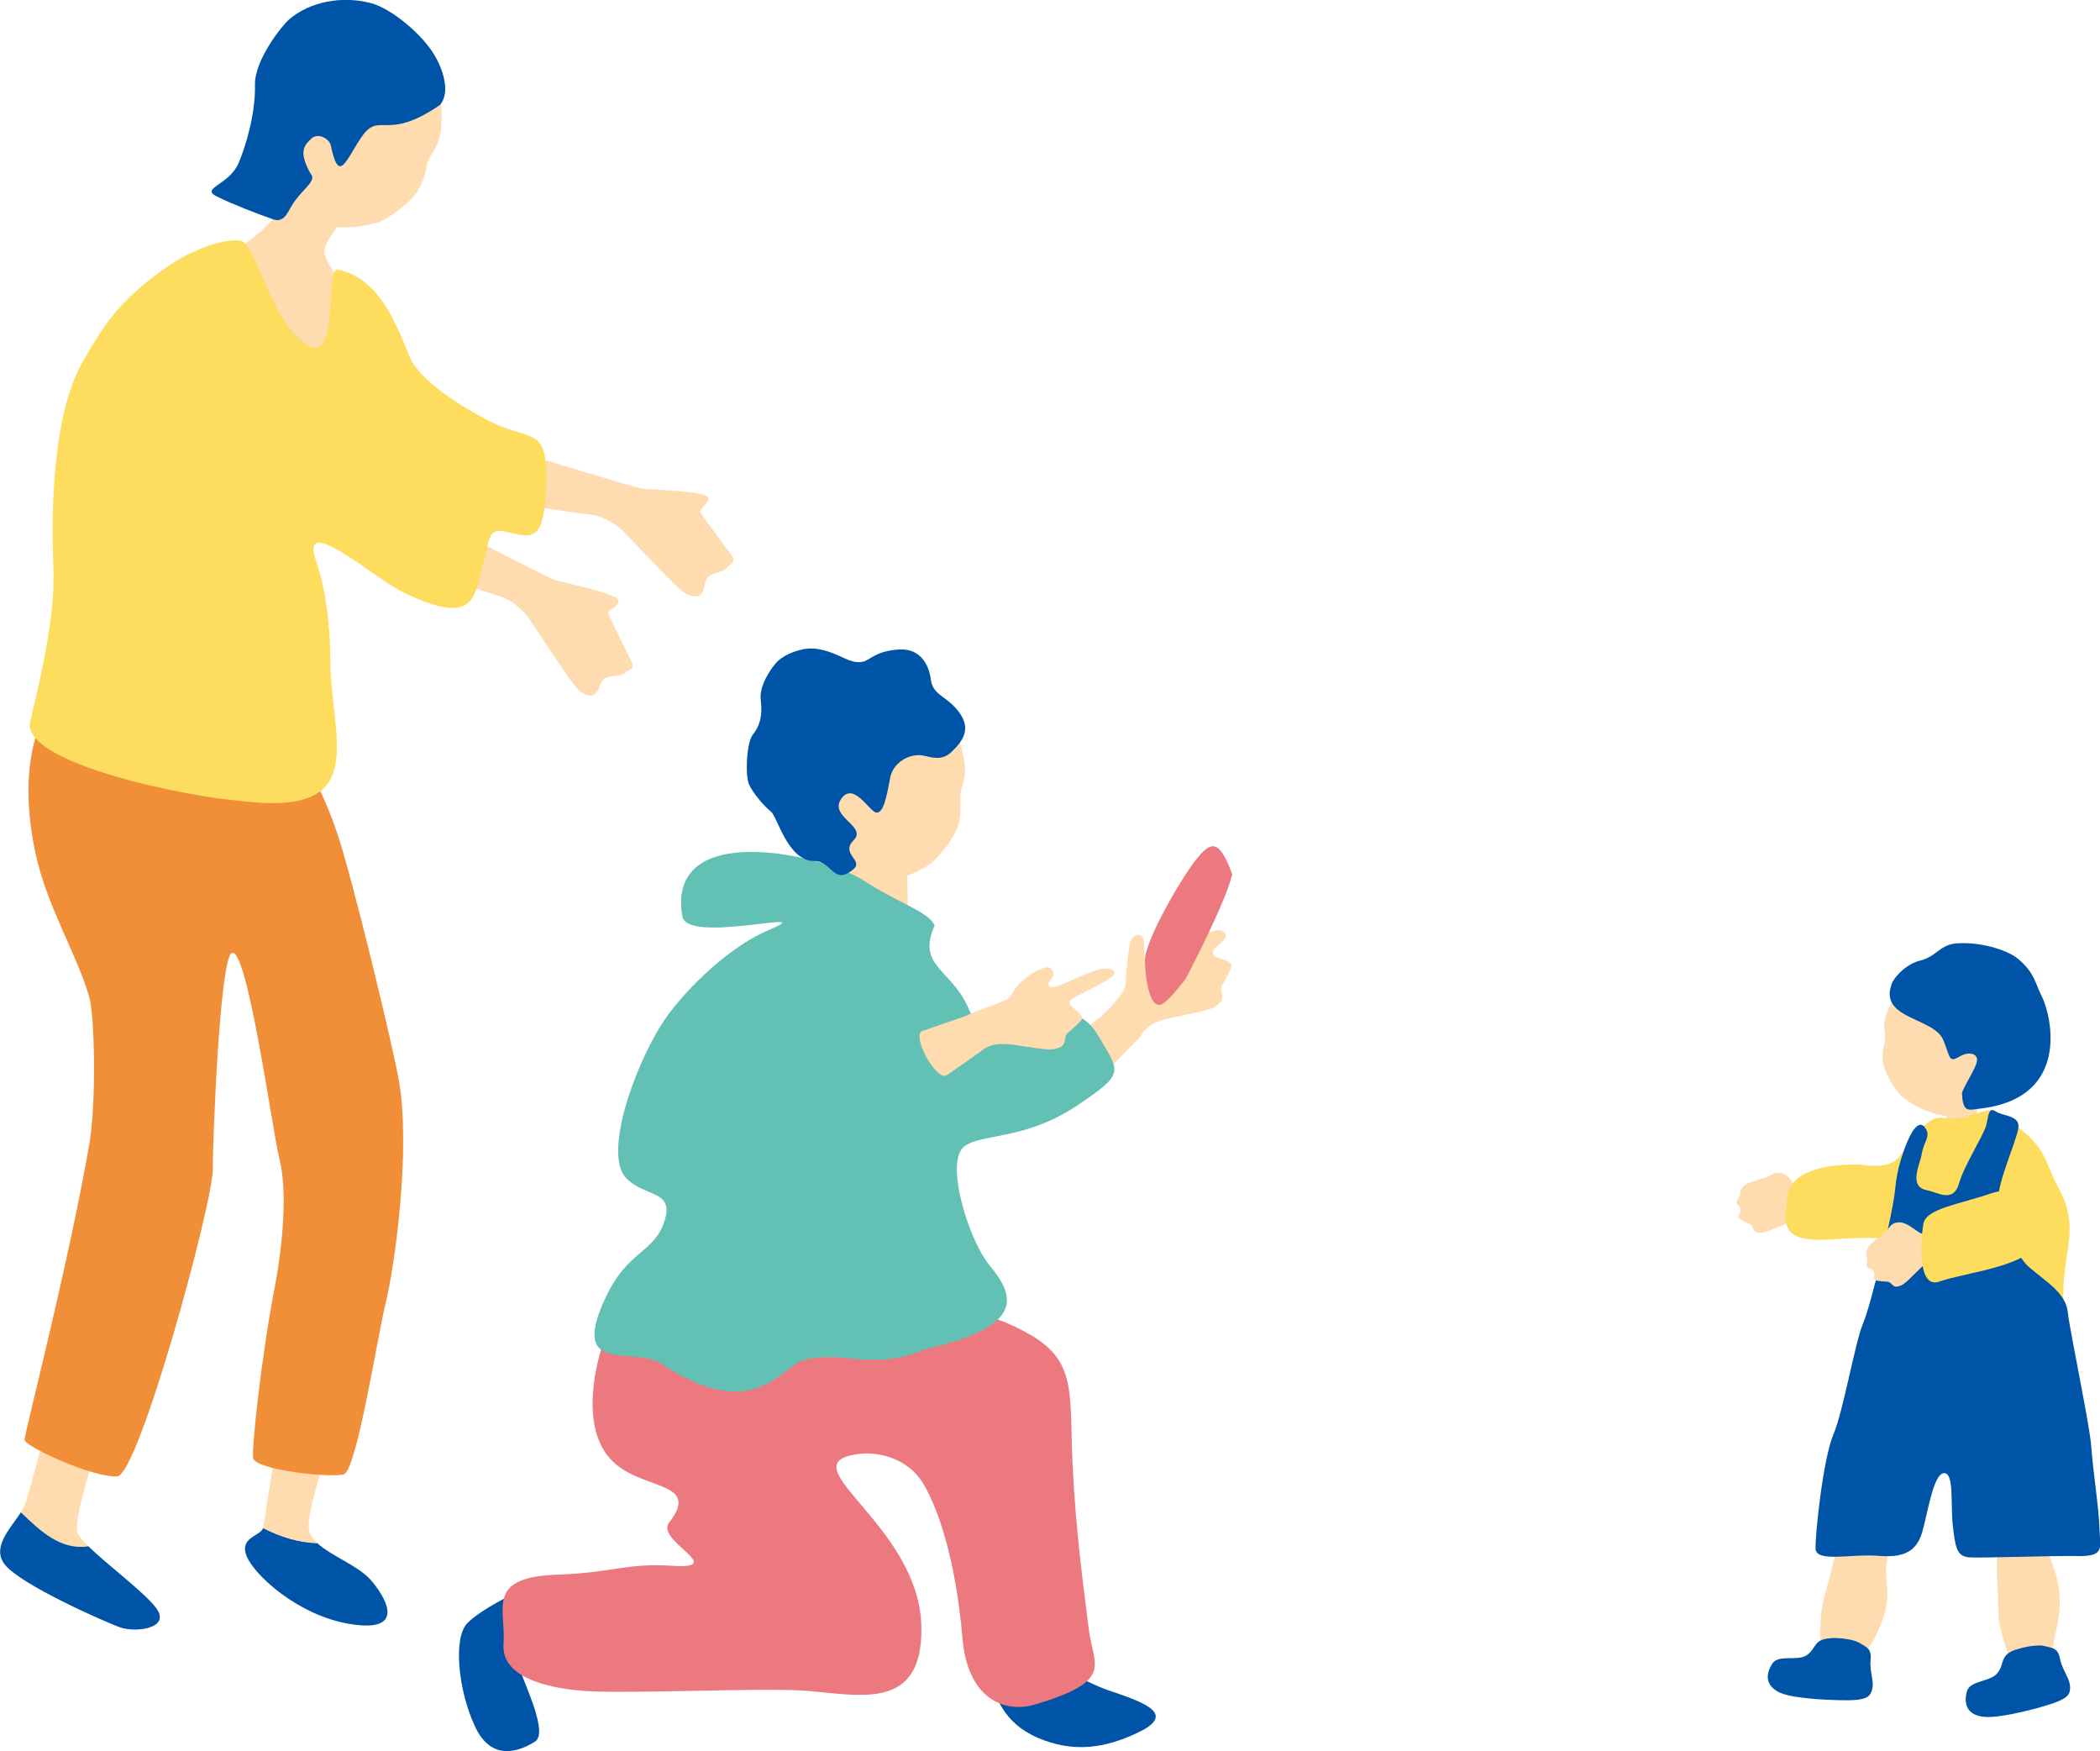 <svg height="98.67" viewBox="0 0 118.36 98.67" width="118.36" xmlns="http://www.w3.org/2000/svg"><g fill="#ffdbb0"><path d="m14.1 28.97c.75.36 13.92 4.56 14.32 4.72s1.04.63 1.45 1.24 2.32 3.54 2.66 3.87.76.53 1.02.29.26-.69.56-.87.92-.1 1.11-.3.61-.18.35-.7-1.15-2.31-1.27-2.6c-.12-.28.57-.39.56-.78-.01-.4-3.14-1-3.65-1.18-.51-.19-14.21-7.24-14.85-7.49s-2.26 3.8-2.26 3.8z"/><path d="m18.61 26.93c.8.22 14.5 2.03 14.93 2.11s1.14.44 1.65.96c.51.53 2.91 3.07 3.3 3.34s.84.39 1.05.1c.21-.28.13-.73.4-.95.26-.23.89-.26 1.04-.5.15-.23.57-.29.22-.75s-1.54-2.07-1.71-2.33.5-.48.42-.87-3.26-.43-3.8-.52-15.27-4.61-15.94-4.74-1.55 4.14-1.55 4.14z"/><path d="m1.17 85.21c.09-.14.17-.28.22-.41.36-.92 1.4-5.2 1.61-5.83 0 0 2.96.08 2.86 1.02s-1.85 5.58-1.47 6.43c.08.18.3.43.59.71-1.53.24-2.7-.83-3.81-1.92z"/></g><path d="m1.17 85.21c1.11 1.08 2.28 2.16 3.81 1.92 1.04 1.02 3.08 2.53 3.8 3.45.91 1.18-1.13 1.43-2.01 1.12-.88-.32-5.58-2.39-6.49-3.53-.79-.98.34-2.08.9-2.96z" fill="#0054a7"/><path d="m17.88 86.95c.79.74 2.35 1.27 3.09 2.16 1 1.21 1.71 2.88-1.23 2.4-2.94-.47-5.44-2.78-5.85-3.85-.4-1.05.78-1.09.94-1.56.96.49 2.01.82 3.06.85z" fill="#0054a7"/><path d="m15.91 80.6s2.69-.11 2.7.42c0 .53-1.26 3.74-1.21 5.04.01.34.2.63.48.89-1.05-.02-2.1-.36-3.06-.85 0-.01 0-.02.01-.03.12-.5.65-4.78 1.08-5.47z" fill="#ffdbb0"/><path d="m3.21 39.19c-.1.15-2.54 2.62-1.21 8.89.64 3 2.39 5.8 3.04 8.14.29 1.04.4 5.82 0 8.21-1.15 6.7-3.72 16.58-3.66 16.72.21.46 3.98 2.14 5.22 2.04s5.4-15.42 5.39-17.27c0-1.71.4-11.89 1.07-12.22.87-.43 2.31 10.11 2.68 11.56.47 1.84.22 4.8-.29 7.46-.74 3.86-1.31 9.2-1.17 9.49.31.62 4.19 1.07 5.08.87.74-.16 1.91-7.78 2.38-9.67.52-2.12 1.4-8.58.76-12.42-.32-1.91-2.62-11.45-3.49-14.03-1.42-4.23-3.18-5.64-3.37-5.82-.37-.36-12.44-1.95-12.44-1.95z" fill="#f18e38"/><path d="m18.31 14.32c.19.78.63.89 1.05 2.3s.58 2.71-.42 4.01-.95 4.03-3.66 2.61-4.43-3.09-5.53-4.54c-1.09-1.45-1.18-2.03.85-3.12 2.03-1.1 2.89-1.47 4.17-2.61s1.85-2.66 2.67-2.27 2.13.95 1.93 1.47-1.31 1.67-1.06 2.16z" fill="#ffdbb0"/><path d="m18.61 37.03c0-1.76-.25-3.85-.79-5.4-1-2.87 3.29.97 4.91 1.75 3.91 1.88 3.97.39 4.4-1.2.51-1.88.33-2.43 1.36-2.22 1.4.29 2.15.74 2.28-2.39.13-3.24-.49-2.78-2.45-3.51-.86-.32-4.53-2.24-5.24-3.98-.91-2.24-1.83-4.43-4.08-4.9-.68.14.11 5.4-1.69 4.25-2.14-1.36-2.82-5.74-3.78-5.87-.91-.12-2.69.46-4.25 1.57-2.65 1.89-3.44 3.22-4.62 5.26-.97 1.67-1.6 4.51-1.69 8.79-.08 3.6.55 3.9-1.22 11.28-1.07 2.57 9.45 4.52 11.57 4.64 7.78 1.05 5.29-3.43 5.29-8.06z" fill="#fedc5e"/><path d="m14.94 9.21c.44 1.82 1.61 3.01 2.79 3.36 1.17.36 2.38.31 3.59-.04 1.01-.45 1.93-1.31 2.2-1.73.24-.38.42-.86.51-1.35.2-1.14.96-.89.85-3.34-.03-.75-.56-4.28-3.67-5.41-2.74-.99-7.19 4.7-6.26 8.51z" fill="#ffdbb0"/><path d="m24.8 5.91c.54-.63.26-1.77-.24-2.68-.65-1.2-2.45-2.74-3.67-3.06-1.62-.42-3.42-.08-4.59.92-.39.33-1.96 2.29-1.93 3.69.04 1.62-.52 3.45-.91 4.38-.54 1.29-2.2 1.43-1.24 1.91.77.39 2.41 1.03 3.18 1.29.69.23.83-.52 1.22-1.04.56-.76 1.23-1.16.89-1.53-.75-1.32-.3-1.64.04-1.98s1.01-.03 1.1.4c.45 2.16.82.86 1.7-.45 1.05-1.56 1.35.28 4.44-1.84z" fill="#0054a7"/><path d="m62.64 56.7c.59-.68.81-.96.81-1.36s.11-1.36.19-1.94.35-.82.64-.69.14.59.25 1.43.33.45.75.26 2.06-1.55 2.53-1.72c.48-.17 1.01-.46 1.24-.08s-.64.69-.69 1.02.3.32.77.52.24.44.01.91-.37.45-.28.89c.08.44-.03.52-.36.77s-1.42.41-2.35.61c-.92.21-1.48.39-1.9 1.12-.03.04-1.45 1.47-1.51 1.55-1.25.9-3.16-1.06-.71-2.69.3-.28.51-.48.6-.59z" fill="#ffdbb0"/><path d="m69.45 49.27c-.77-2.18-1.3-1.75-2.03-.84-.74.9-2.91 4.56-2.89 5.71.03 1.15.3 2.76.96 2.44.41-.19 1.34-1.44 1.34-1.44s2.21-4.16 2.62-5.87z" fill="#ed7980"/><path d="m51.14 48.84c-.15-.03-2.13-.26-2.32-.32-.14.32-.55 2.88-.61 3.34-.1.77-.18 1.89 0 2.99.17.4 2.46 1.79 2.73-1.22.1-1.11.23-2.59.22-2.96 0-.62-.06-1.61-.02-1.83z" fill="#ffdbb0"/><path d="m45.51 47.23c.88 1.6 2.28 2.42 3.48 2.46s2.33-.31 3.37-.95c.84-.68 1.49-1.73 1.63-2.18.13-.42.18-.92.14-1.4-.1-1.12.67-1.08-.05-3.36-.22-.69-1.62-3.89-4.83-4.16-2.83-.24-5.57 6.26-3.73 9.61z" fill="#ffdbb0"/><path d="m29.03 89.76c.8.37-.02 3.39.29 4.35s1.59 3.55.83 4.03c-.76.47-2.41 1.23-3.38-.86s-1.23-5.03-.42-5.83c.8-.8 2.68-1.68 2.68-1.68z" fill="#0054a7"/><path d="m57.8 91.58c-1.27.33-2.66 1.26-2.18 2.62.49 1.36.88 2.86 2.87 3.72s3.83.61 5.76-.35.4-1.59-1.53-2.24c-1.93-.64-3.73-1.78-4.92-3.76z" fill="#0054a7"/><path d="m38.28 71.81c1.16.23 3.99.06 5.98.73s2.78 2.48 5.65 1.71c3.18-.86 5.75-.45 8.21.99 2.58 1.52 2.15 3.33 2.33 7.2s.6 6.77.91 9.32c.25 2.1 1.49 2.94-3.01 4.28-1.89.56-3.83-.48-4.1-3.7-.4-4.75-1.5-7.61-2.27-8.83-.79-1.26-2.52-1.9-4.12-1.48-2.9.77 3.95 4.12 4.07 9.61.11 4.94-3.68 3.81-6.68 3.62-2.56-.16-9.97.2-12.33.02-2.25-.17-4.67-.83-4.54-2.63.14-2.03-1.03-3.78 3.04-3.92 3.24-.12 3.86-.67 6.46-.5 3.2.2-.96-1.41-.17-2.43 1.8-2.32-1.39-1.81-3.11-3.39-1.72-1.57-1.35-4.8-.4-7.34.91-2.44.79-2.43 4.06-3.27z" fill="#ed7980"/><path d="m34.04 73.32c1.31-2.98 2.9-2.65 3.45-4.65.45-1.62-1.2-1.22-2.21-2.3-1.37-1.46.75-7.08 2.49-9.34 1.55-2.02 3.77-3.88 5.57-4.63 3.13-1.3-4.6.84-4.88-.76-.96-5.53 7.98-3.5 10.26-2 1.92 1.26 3.6 1.71 3.96 2.51-1.06 2.36 1.02 2.42 1.98 4.84.75 1.89 3.19 1.07 4.65.45 0 0 1.44-1.02 2.59.92 1.24 2.1 1.5 2.12-1.14 3.9-2.96 2-5.43 1.6-6.4 2.33-1.16.87.28 5.35 1.39 6.68 1.46 1.74 2.08 3.47-3.58 4.75-3.01 1.29-4.74.02-6.86.62-1.33.37-2.79 3.71-8.15.14-1.62-.88-4.94.64-3.13-3.45z" fill="#62c0b4"/><path d="m54.41 57.26c.73-.4 2.37-.79 2.54-1.12.63-1.2 2-1.77 2.22-1.6.54.39-.14.71-.07.97.07.28.55.02.98-.14.6-.22 2.36-1.2 2.73-.6.22.35-2.34 1.35-2.48 1.62s.16.37.5.69.07.45-.27.79c-.35.34-.46.27-.53.68s-.19.44-.55.55-1.36-.09-2.22-.21c-.87-.11-1.4-.13-2 .37-.04.03-1.79 1.26-1.87 1.31-.59.47-2.17-2.42-1.32-2.5.34-.14 2.22-.75 2.33-.82z" fill="#ffdbb0"/><path d="m48.71 37.27c-.38.08-.58.07-1.25-.24s-1.43-.61-2.22-.44-1.3.51-1.55.82-.92 1.21-.81 2.07-.07 1.45-.44 1.9-.45 2.34-.22 2.83c.23.5.86 1.23 1.23 1.52s.94 2.79 2.45 2.79c1.01 0 1.07 1.42 2.21.45.58-.49-.76-.86 0-1.62.81-.81-1.48-1.33-.66-2.39.7-.9 1.58.83 1.96.83s.55-.82.76-1.96c.13-.71.83-1.28 1.63-1.28.49 0 1.17.45 1.83-.18.66-.64 1.11-1.29.44-2.22s-1.48-.95-1.6-1.83c-.11-.88-.61-1.82-1.85-1.72s-1.48.51-1.92.67z" fill="#0054a7"/><g fill="#ffdbb0"><path d="m112.67 87.01c-.13.37-.16 1.32-.09 2.35s0 1.75.2 2.5c.2.76.59 2.67 1.96 2.42.94-.17.81-.99 1.14-2.37.39-1.67.19-2.76-.23-3.85-.61-1.59-.2-2.12-1.34-1.87s-1.18.22-1.64.83z"/><path d="m103.95 86.42c-.23.32-.53 1.21-.77 2.21s-.51 1.67-.55 2.45c-.04.79-.24 2.72 1.06 2.88.89.11 1.71-.98 2.26-2.29.75-1.81.27-2.38.37-3.38.17-1.7.44-2.08-.66-2.18s-1.13-.14-1.72.31z"/><path d="m102.19 67.48c-.53-.14-.73-.21-.87-.41s-.43-.76-.75-.91c-.55-.27-.78.15-1.05.2s-.5.16-.8.24c-.3.07-.64.32-.63.59s-.32.49-.19.64.32.3.15.56.02.3.3.46.34.1.44.35c.11.25.19.25.44.26.25.02.85-.27 1.39-.48.53-.21.88-.3 1.33-.08.03.01.07.03.13.05.18-.45.4-.9.6-1.37-.24-.04-.42-.07-.5-.09z"/><path d="m109.96 61.26c.09 0 1.33.08 1.45.06.05.21.01 1.82 0 2.11-.03.48-.1 1.18-.33 1.83-.15.23-1.71.82-1.53-1.05.07-.69.15-1.61.2-1.84.07-.38.22-.98.22-1.12z"/><path d="m112.64 61.53c-.89 1.06-2.09 1.47-3.02 1.34s-1.77-.54-2.5-1.15c-.56-.61-.93-1.47-.99-1.82-.05-.33-.02-.7.07-1.05.22-.81-.38-.88.47-2.47.26-.48 1.76-2.64 4.29-2.41 2.23.2 3.53 5.34 1.66 7.56z"/></g><path d="m106.61 55.46c.11-.35.79-1.13 1.6-1.33 1.01-.25 1.1-.94 2.17-.98 1.49-.07 2.85.47 3.31.84.99.79 1.04 1.48 1.36 2.09.58 1.11 1.71 5.81-3.47 6.39-.63.07-.96.27-1-.91.32-.75.95-1.6.84-1.94s-.61-.29-.89-.13c-.72.42-.57.17-1-.88-.52-1.28-3.63-1.18-2.92-3.14z" fill="#0054a7"/><path d="m117.15 79.44c-.29-1.84-.67-4.61-.82-5.79-.12-.96.05-2.18.18-3.02.18-1.15.31-2.25-.48-3.68-.71-1.27-.65-2.22-2.27-3.41-1.29-.94-1.29-1.13-2.08-.88-.75.24-1.41.47-2.15.33-.86-.14-1.51.89-2.48 2.18-.6.8-2.03.45-2.29.45-2.09-.04-3.87.45-4.02 1.83-.19 1.65-.43 2.66 2.9 2.36 0 0 3.11-.21 3.32.2.7 1.32-.4 7.56-.59 8.36-.23 1.01-1.42 3.49.72 3.93 3.33.68 5.22.51 8.07.83 2.7-.04 2.44-.85 1.99-3.68z" fill="#fedc5e"/><path d="m107.41 64.56c.27-.73.73-1.53 1.09-1.02s-.08.75-.2 1.54c-.08.51-.75 1.77.28 1.98.67.13 1.51.75 1.84-.39.29-1.02 1.37-2.68 1.52-3.24.15-.55.11-1.08.55-.8s1.35.21 1.27.91-1.19 3.13-1.11 3.95c.08.81.82 3.11 1.68 3.88s2.09 1.44 2.21 2.54 1.26 6.47 1.33 7.62.44 3.55.46 4.61c.03 1.06.34 1.57-1.23 1.54-1.56-.03-5.47.13-6.14.07s-.76-.57-.9-1.81c-.13-1.25.09-2.99-.51-2.93s-.92 2.36-1.21 3.32-.87 1.47-2.43 1.34c-1.55-.13-3.54.39-3.58-.4-.03-.78.42-5.06 1-6.43s1.2-5.13 1.68-6.28c.48-1.14 1.68-6.23 1.8-7.52s.43-1.98.6-2.5z" fill="#0054a7"/><path d="m109.12 69.49c-.54.07-.75.08-.96-.05s-.69-.54-1.04-.56c-.62-.04-.66.43-.9.58s-.41.34-.65.52-.48.54-.36.78c.11.25-.11.58.07.67s.41.15.35.46c-.06.3.14.27.45.31.32.04.35-.03.54.16s.27.16.51.08.69-.58 1.1-.97c.42-.4.7-.61 1.2-.58h.14c0-.49.03-.99.04-1.5-.24.06-.42.09-.5.1z" fill="#ffdbb0"/><path d="m112.29 67.22c-1.84.65-3.75.86-3.89 1.76-.15.9-.35 3.69.92 3.23 1.27-.47 4.66-.79 5.49-2.06s-.14-3.65-2.51-2.93z" fill="#fedc5e"/><path d="m103.2 92.3c.43-.02 1.25.06 1.6.27.44.27.69.33.63.97-.08.75.33 1.37-.03 1.93-.22.35-1 .35-1.83.33s-2.28-.11-3-.33c-.53-.16-1.34-.64-.7-1.7.35-.59 1.41-.13 1.97-.51.56-.39.35-.9 1.36-.95z" fill="#0054a7"/><path d="m113.62 92.96c.4-.15 1.21-.31 1.61-.21.5.13.76.11.88.74.15.74.71 1.21.53 1.86-.11.4-.86.62-1.65.85-.8.23-2.21.56-2.97.55-.56 0-1.47-.22-1.17-1.42.17-.67 1.32-.53 1.74-1.07.42-.53.08-.97 1.02-1.31z" fill="#0054a7"/></svg>